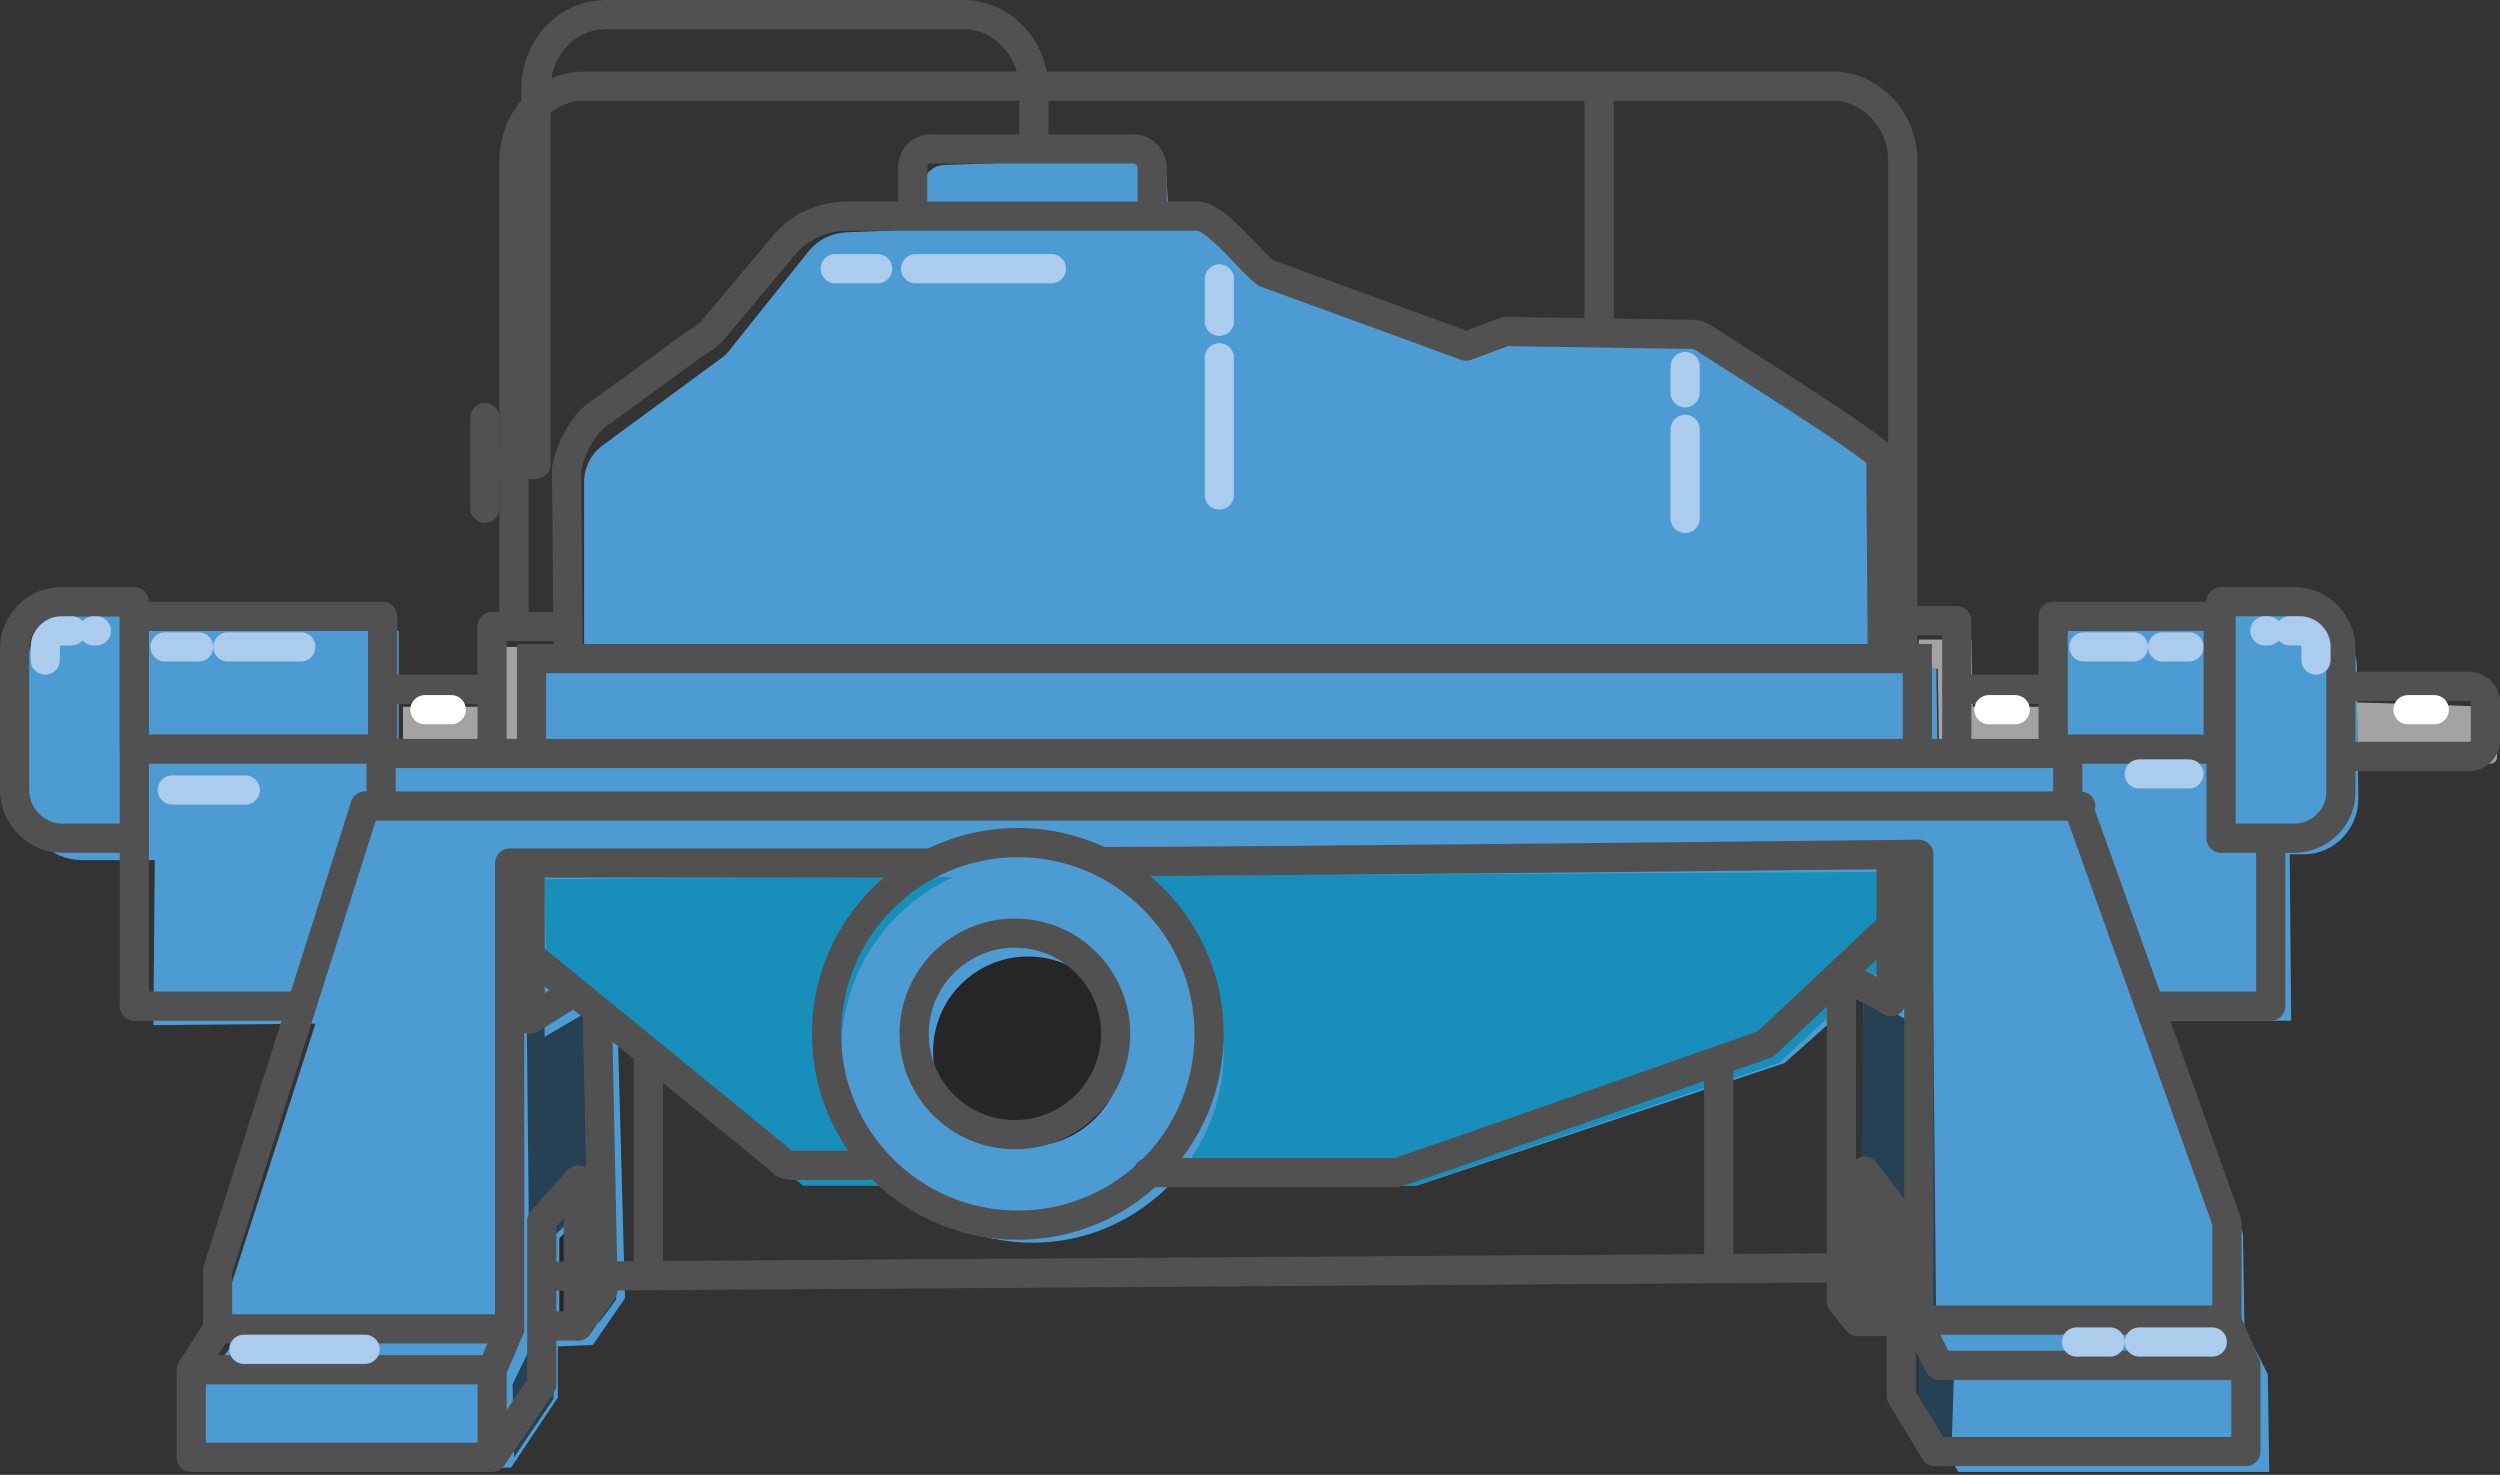 <?xml version="1.0" encoding="utf-8"?>
<!-- Generator: Adobe Illustrator 23.0.1, SVG Export Plug-In . SVG Version: 6.00 Build 0)  -->
<svg version="1.1" id="Layer_1" xmlns="http://www.w3.org/2000/svg" xmlns:xlink="http://www.w3.org/1999/xlink" x="0px" y="0px"
	 viewBox="0 0 171.2 101" style="enable-background:new 0 0 171.2 101;" xml:space="preserve">
<rect x="0" y="0" width="171.2" height="101" fill="#333333" stroke="none"/>
<style type="text/css">
	.st0{fill:#4C9CD3;}
	.st1{fill:#188FBB;}
	.st2{fill:#262626;}
	.st3{fill:#264054;}
	.st4{fill:#A3A3A3;}
	.st5{fill:none;stroke:#505150;stroke-width:2;stroke-linecap:round;stroke-linejoin:round;stroke-miterlimit:10;}
	.st6{fill:none;stroke:#505150;stroke-width:2;stroke-miterlimit:10;}
	.st7{fill:none;stroke:#505150;stroke-width:2;stroke-linejoin:round;stroke-miterlimit:10;}
	.st8{fill:none;stroke:#505150;stroke-width:2;stroke-linecap:round;stroke-miterlimit:10;}
	.st9{fill:none;stroke:#ABCCEC;stroke-width:2;stroke-linecap:round;stroke-miterlimit:10;}
	.st10{fill:none;stroke:#FFFFFF;stroke-width:2;stroke-linecap:round;stroke-miterlimit:10;}
</style>
<g id="Layer_3">
	<path class="st0" d="M10.5,70.2l0.1-11.3h-5c-2.1,0-3.8-1.7-3.8-3.8l0.1-9.7c0-1.8,1.5-3.2,3.2-3.2h5.4v1h16.8v9.2l10,0.1v-6.5H40
		V33c0-1,0.5-2,1.4-2.6l7.9-5.8c0.3-0.2,0.6-0.5,0.8-0.8l5.2-6.5c0.7-0.9,1.7-1.4,2.9-1.4l5-0.2l-0.1-2.7c0-0.9,0.7-1.7,1.6-1.7
		l13.6-0.5c1,0,1.7,0.9,1.6,1.8l0.2,3l3.9,0.2l3.7,4l13.3,4.7l3.1-1.2l13,0.2l12.4,8.4v13.9h3.1l0.1,6.7l8.7-0.1v-9.2l11.6-0.1v-1
		l4.6-0.1c2.1,0,3.8,1.7,3.8,3.7l0.1,9c0,2.1-1.7,3.8-3.7,3.8h-1l0.1,11.4h-8.4l5.1,14.6l0.1,6.5l1.6,3.1l0.1,6.7h-21.3l-2.5-4.6
		l0.1-4.8h-2.9l-1.2-1.2V68l-5.4,4.8L97,81.2l-16.9-0.1c0,0-3.1,3.7-9.6,3.8c-6.4,0-9.3-3.8-9.3-3.8h-6.1L42.3,70.4l0.5,18.5
		l-2.2,3.2l-2.4,0.1v3.5l-3.2,4.8l-21,0.2v-6.2L16,92l-0.2-3.9l5.8-18L10.5,70.2z"/>
	<path class="st1" d="M130.5,64.8l-8.7,8l-24.9,8.4L80,81.2c0,0-3.1,3.7-9.6,3.8c-6.4,0-9.3-3.8-9.3-3.8h-6.1L37.4,66.7 M130.5,64.8
		l-0.2-5.1l-93,0.5l0.1,6.5"/>
	<circle class="st0" cx="70.7" cy="72" r="13.1"/>
	<circle class="st2" cx="70.4" cy="72" r="6.5"/>
	<polyline class="st3" points="36,62.4 36.3,92.3 35.1,94.8 35.2,99.8 37.9,95.8 37.9,84.7 40.8,81.8 41,90.6 42.2,89 41.6,70.5 
		40.2,69.3 37.3,71 37.1,60.5 35.8,60.9 35.8,60.9 	"/>
	<polygon class="st3" points="132.6,91.6 133.8,94.3 133.6,100.6 131.4,97.2 131.4,84.3 128.8,81.4 128.6,91.3 127.4,90.3 
		127.6,68.2 130.5,69.8 130.4,60 132.3,60 	"/>
	<polygon class="st2" points="40.4,91.3 38.3,91.3 38.3,84.8 40.4,82.7 	"/>
	<polygon class="st2" points="130.2,91.3 129.2,91.3 129.2,82.7 130.2,83.7 	"/>
	<polygon class="st4" points="37.1,52.3 27.6,52.3 27.6,48.4 34.3,48.4 34.4,44.3 39.6,44.3 39.6,45.8 37.2,45.8 	"/>
	<polygon class="st4" points="132.8,52.3 141.3,52.3 141.3,48.4 135.1,48.4 135,43.8 131.4,43.8 131.4,45.8 132.7,45.8 	"/>
	<path class="st4" d="M161.5,52.3h9c0.3,0,0.5-0.2,0.5-0.5v-2.9c0-0.3-0.2-0.5-0.5-0.5l-9.1-0.3L161.5,52.3z"/>
</g>
<g id="Layer_4">
	<path class="st5" d="M38.9,44.6l-0.1-12.5c0.3-1.5,1.2-3.2,2.4-3.9l6.3-4.6c0.5-0.3,1-0.6,1.4-1.1l4.7-5.6c1.1-1.4,2.8-2.1,4.4-2.1
		h24c1.3,0,3.6,3.1,4.7,3.9l13.7,5l2.7-1l12.9,0.2c0.2,0,0.4,0.1,0.6,0.2c1.8,1.2,11.8,7.4,12.2,8.2l0.1,13.6"/>
	<path class="st5" d="M62.5,14.8v-3.3c0-0.7,0.5-1.3,1.2-1.3h14c0.6,0,1.2,0.6,1.2,1.3v3.3"/>
	<circle class="st5" cx="69.7" cy="70.8" r="13.1"/>
	<circle class="st5" cx="69.5" cy="70.8" r="6.9"/>
	<path class="st6" d="M15.5,68.7"/>
	<path class="st6" d="M19.5,68.7"/>
	<path class="st6" d="M23.9,58.1"/>
	<path class="st5" d="M130.3,44.9V11c0-2.8-2.2-5.1-4.8-5.1H40c-2.7,0-4.8,2.3-4.8,5.1v31.4"/>
	<path class="st5" d="M70.8,9.5V6.1c0-2.8-2.2-5.1-4.8-5.1H41.5c-2.7,0-4.8,2.3-4.8,5.1v25.7h-3.4"/>
	<path class="st5" d="M25,55.2L14.9,87v4h20V59.1c0,0,18.5,0,28.6,0"/>
	<path class="st5" d="M36.5,65.6l16.9,13.8c0.2,0.3,0.5,0.4,0.9,0.4h5.1"/>
	<path class="st5" d="M78.6,80.3h17c0.3,0,25.3-8.8,25.3-8.8l8.5-8"/>
	<path class="st5" d="M39.6,69.2"/>
	<path class="st5" d="M39.7,86.6"/>
	<path class="st5" d="M39.6,80.8"/>
	<path class="st5" d="M41.1,77.2"/>
	<path class="st5" d="M41.1,78.7"/>
	<path class="st5" d="M25,55.2c119.4,0,118.3,0,117.3,0l10.2,28.5v6.7h-21.1V58.5c0,0-45.5,0.5-55.6,0.5"/>
	<path class="st5" d="M89.3,86.6"/>
	<path class="st5" d="M89.4,80.8"/>
	<path class="st5" d="M95.2,86.9"/>
	<line class="st5" x1="37.5" y1="87.4" x2="129" y2="86.8"/>
	<polyline class="st6" points="26.1,54.8 26.1,51.6 141.6,51.6 141.6,54.8 	"/>
	<polyline class="st6" points="36.4,51.5 36.4,45.1 131.3,45.1 131.3,51.5 	"/>
	<line class="st6" x1="109.5" y1="6.1" x2="109.5" y2="22.6"/>
	<polyline class="st7" points="129.5,58.8 129.5,68.6 126.1,66.7 	"/>
	<polyline class="st7" points="126.1,66.7 126.1,89.1 126.8,90 127.2,90.5 129.1,90.5 129.1,82.6 	"/>
	<polyline class="st7" points="127.7,90.1 127.7,80.2 130.2,83.5 130.2,95.6 132.5,99.4 153.8,99.4 153.8,93.5 152.5,90.5 	"/>
	<polyline class="st7" points="153.8,93.5 132.8,93.5 131.3,90.5 	"/>
	<path class="st7" d="M132.9,93.5"/>
	<polyline class="st5" points="34.9,91 33.7,93.8 13.1,93.8 14.9,91 	"/>
	<polyline class="st7" points="13.1,93.8 13.1,99.8 33.7,99.8 33.7,93.8 	"/>
	<polyline class="st7" points="33.7,99.8 37.1,94.8 37.1,83.6 39.6,80.8 39.6,90.8 41.3,88.3 40.9,69.1 	"/>
	<polyline class="st7" points="36.3,59.1 36.3,69.8 39.2,68 	"/>
	<polyline class="st7" points="130.3,42.5 134,42.5 134,51.6 	"/>
	<polyline class="st7" points="39,42.9 33.7,42.9 33.7,51.4 	"/>
	<path class="st5" d="M157.1,57.4h-5V41.2h5c1.8,0,3.2,1.5,3.2,3.2v9.7C160.4,55.9,158.9,57.4,157.1,57.4z"/>
	<path class="st5" d="M160.4,47h8.7c0.6,0,1.1,0.5,1.1,1.1v2.6c0,0.6-0.5,1.1-1.1,1.1h-8.7"/>
	<rect x="140.6" y="42.2" class="st5" width="11.3" height="9.1"/>
	<line class="st5" x1="134" y1="47.2" x2="140.4" y2="47.2"/>
	<path class="st5" d="M4.2,57.4h5V41.2h-5c-1.8,0-3.2,1.5-3.2,3.2v9.7C1,55.9,2.5,57.4,4.2,57.4z"/>
	<rect x="9.2" y="42.2" class="st5" width="17" height="9.1"/>
	<line class="st5" x1="33.3" y1="47.2" x2="26.4" y2="47.2"/>
	<polyline class="st7" points="9.2,57.4 9.2,68.9 20.8,68.9 	"/>
	<polyline class="st7" points="155.5,57.4 155.5,68.9 147.1,68.9 	"/>
	<line class="st6" x1="39.6" y1="90.8" x2="37.2" y2="90.8"/>
	<line class="st6" x1="44.4" y1="71.8" x2="44.4" y2="87.2"/>
	<line class="st6" x1="117.7" y1="72.4" x2="117.7" y2="87"/>
	<line class="st8" x1="33.2" y1="28.6" x2="33.2" y2="34.8"/>
</g>
<g id="Layer_5">
	<line class="st9" x1="62.7" y1="18.4" x2="72" y2="18.4"/>
	<line class="st9" x1="57.2" y1="18.4" x2="60.1" y2="18.4"/>
	<line class="st9" x1="15.6" y1="44.3" x2="20.6" y2="44.3"/>
	<line class="st9" x1="11.8" y1="54.1" x2="16.8" y2="54.1"/>
	<line class="st9" x1="11.3" y1="44.3" x2="13.6" y2="44.3"/>
	<line class="st9" x1="6.4" y1="43.2" x2="6.6" y2="43.2"/>
	<path class="st9" d="M4.9,43.2H4.2c-0.6,0-1.1,0.5-1.1,1.1v0.9"/>
	<line class="st9" x1="155.3" y1="43.2" x2="155.1" y2="43.2"/>
	<path class="st9" d="M156.8,43.2h0.7c0.6,0,1.1,0.5,1.1,1.1v0.9"/>
	<line class="st9" x1="16.7" y1="92.4" x2="25" y2="92.4"/>
	<line class="st9" x1="146.5" y1="91.9" x2="151.5" y2="91.9"/>
	<line class="st9" x1="142.2" y1="91.9" x2="144.5" y2="91.9"/>
	<line class="st9" x1="146.1" y1="44.3" x2="142.7" y2="44.3"/>
	<line class="st9" x1="149.9" y1="53" x2="146.5" y2="53"/>
	<line class="st9" x1="149.9" y1="44.3" x2="148.1" y2="44.3"/>
	<line class="st10" x1="138" y1="48.6" x2="136.2" y2="48.6"/>
	<line class="st10" x1="166.7" y1="48.6" x2="164.9" y2="48.6"/>
	<line class="st10" x1="30.9" y1="48.6" x2="29.1" y2="48.6"/>
	<line class="st9" x1="83.5" y1="24.5" x2="83.5" y2="33.9"/>
	<line class="st9" x1="83.5" y1="19.1" x2="83.5" y2="22"/>
	<line class="st9" x1="115.4" y1="29.4" x2="115.4" y2="35.5"/>
	<line class="st9" x1="115.4" y1="25.1" x2="115.4" y2="26.9"/>
</g>
</svg>
